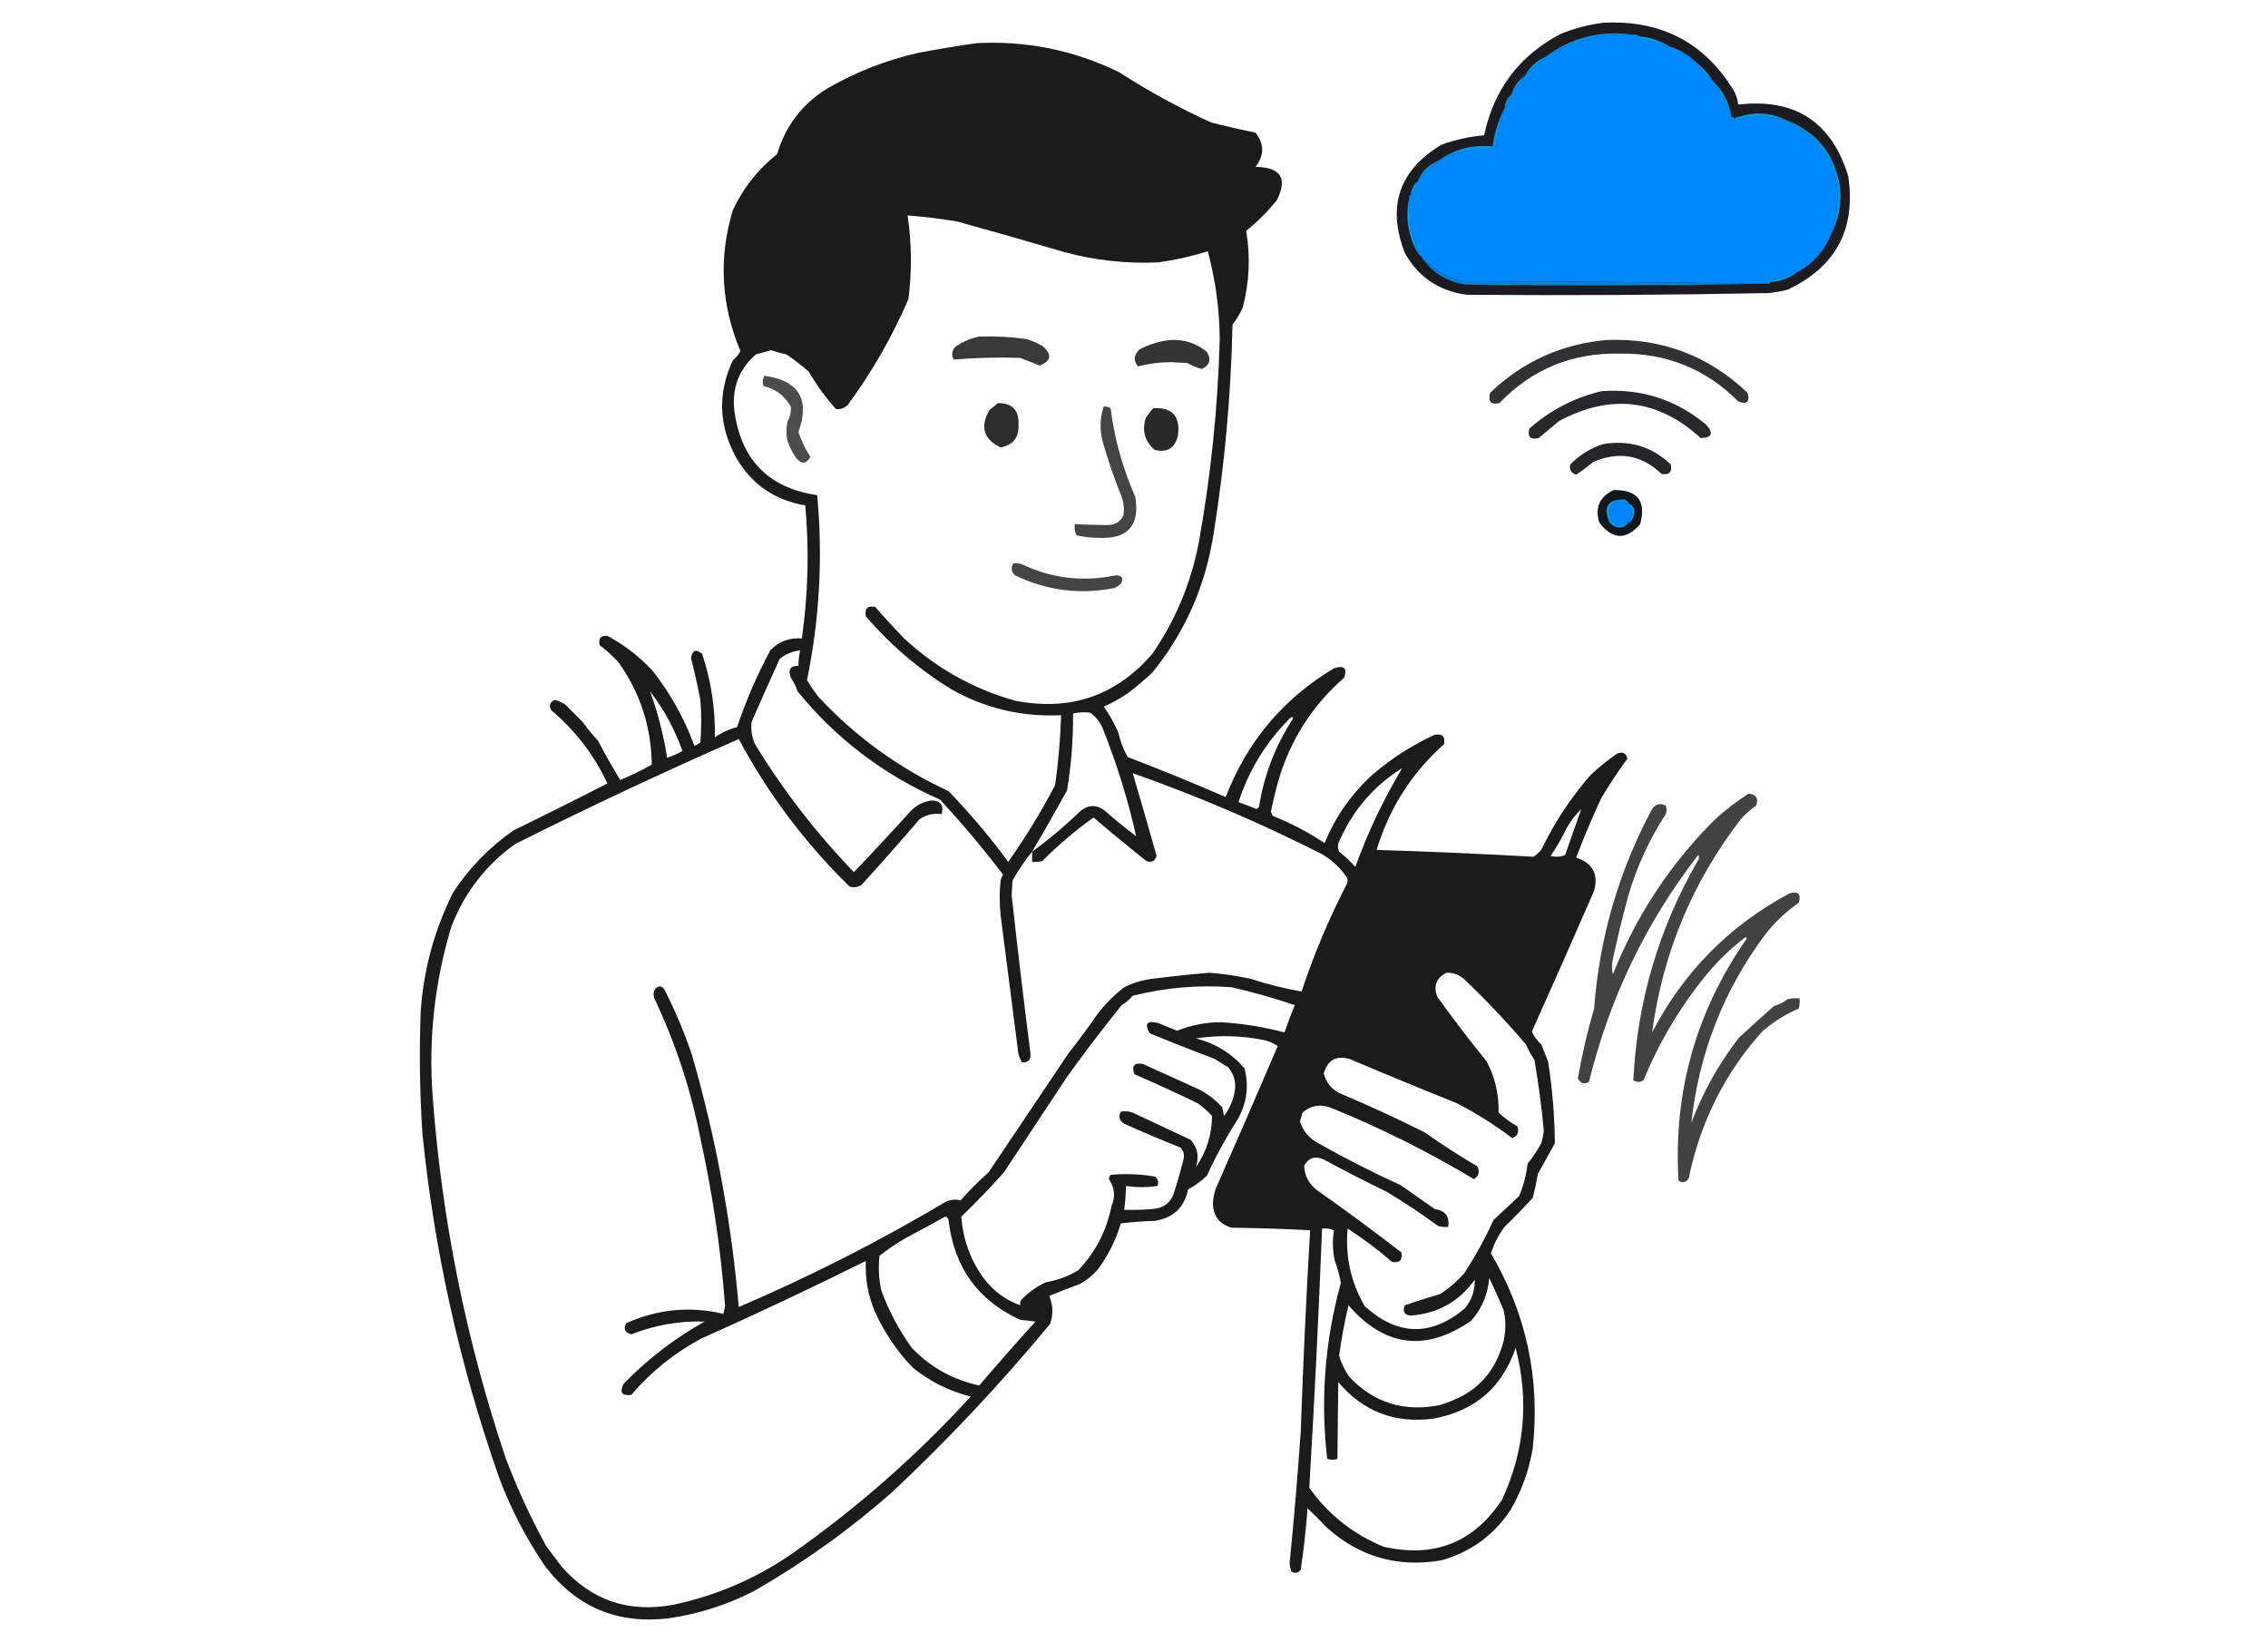 <svg width="605" height="438" viewBox="0 0 605 438" fill="none" xmlns="http://www.w3.org/2000/svg">
<path opacity="0.901" fill-rule="evenodd" clip-rule="evenodd" d="M427.742 6.064C443.128 5.299 454.73 11.365 462.548 24.263C463.158 25.411 463.537 26.624 463.685 27.903C478.815 26.131 488.597 32.501 493.031 47.012C495.121 61.108 489.737 71.194 476.879 77.268C475.235 77.698 473.567 78.001 471.875 78.178C445.033 78.702 418.189 78.854 391.344 78.633C383.916 77.69 378.381 73.974 374.738 67.486C369.938 55.041 373.198 45.411 384.52 38.595C388.194 37.259 391.986 36.425 395.894 36.093C398.502 23.802 405.326 14.777 416.368 9.022C420.089 7.523 423.881 6.537 427.742 6.064Z" fill="#020409"/>
<path fill-rule="evenodd" clip-rule="evenodd" d="M435.473 9.252C427.172 8.863 419.437 10.835 412.27 15.167C419.139 10.029 426.873 8.057 435.473 9.252Z" fill="#0695E1"/>
<path fill-rule="evenodd" clip-rule="evenodd" d="M435.477 9.251C436.205 9.129 436.811 9.281 437.297 9.706C436.311 9.766 436.235 9.917 437.07 10.161C439.929 10.778 442.734 11.536 445.487 12.436C448.122 13.262 450.397 14.627 452.311 16.531C453.356 18.349 454.873 20.017 456.861 21.535C458.79 24.602 460.458 27.787 461.866 31.09C462.169 31.241 462.472 31.393 462.776 31.545C462.803 31.792 462.954 31.944 463.231 32C467.619 30.85 472.017 30.85 476.425 32C488.974 38.915 492.917 49.228 488.254 62.938C486.485 67.134 483.604 70.318 479.61 72.493C477.417 73.437 475.142 74.119 472.785 74.54C472.532 74.714 472.381 74.942 472.33 75.223C472.174 75.604 471.871 75.756 471.42 75.677C444.198 75.299 416.9 75.071 389.525 74.995C385.41 73.701 381.922 71.502 379.06 68.398C378.229 67.649 377.623 66.739 377.24 65.668C377.487 65.641 377.639 65.489 377.695 65.213C376.81 63.343 376.28 61.371 376.103 59.298C376.066 57.089 375.99 54.966 375.875 52.929C375.797 52.477 375.949 52.174 376.33 52.019C377.058 51.175 377.665 49.962 378.15 48.379C379.819 46.408 381.639 44.588 383.61 42.919C388.147 40.515 393 39.529 398.169 39.962C398.716 39.551 399.095 39.021 399.307 38.37C399.633 35.095 400.315 31.91 401.354 28.815C402.213 27.774 402.819 26.561 403.174 25.175C404.497 23.592 405.71 21.923 406.814 20.171C408.652 18.498 410.472 16.83 412.273 15.166C419.441 10.834 427.176 8.862 435.477 9.251Z" fill="#0089FE"/>
<path fill-rule="evenodd" clip-rule="evenodd" d="M437.293 9.703C440.274 9.989 443.004 10.899 445.483 12.433C442.73 11.533 439.925 10.775 437.066 10.158C436.231 9.914 436.307 9.763 437.293 9.703Z" fill="#079BEC"/>
<path opacity="0.891" fill-rule="evenodd" clip-rule="evenodd" d="M260.307 11.525C273.735 10.788 286.474 13.367 298.525 19.26C306.379 24.325 314.569 28.799 323.094 32.682C327.02 33.676 330.963 34.586 334.923 35.411C337.279 38.381 337.279 41.414 334.923 44.511C341.643 44.6 343.539 47.557 340.61 53.383C338.171 56.428 335.442 59.158 332.421 61.572C333.583 68.451 333.28 75.275 331.511 82.046C330.769 83.666 329.859 85.182 328.781 86.596C328.374 105.216 326.707 123.718 323.776 142.103C321.635 156.149 316.175 168.585 307.397 179.411C305.428 181.234 303.38 182.977 301.255 184.643C299.082 186.182 296.807 187.471 294.43 188.51C295.956 190.652 297.245 192.927 298.297 195.335C298.828 197.68 299.663 199.879 300.8 201.932C309.625 205.324 318.346 208.888 326.961 212.624C332.669 197.822 342.299 186.372 355.852 178.274C358.509 177.401 359.419 178.235 358.582 180.776C350.131 188.111 344.293 197.21 341.065 208.074C340.288 210.858 339.606 213.664 339.018 216.491C339.169 216.87 339.321 217.25 339.473 217.629C344.37 219.577 348.996 222.003 353.349 224.908C356.272 217.771 360.594 211.629 366.316 206.482C371.326 202.219 376.786 198.731 382.695 196.018C384.743 195.639 385.577 196.473 385.198 198.52C376.567 206.224 370.577 215.626 367.226 226.728C381.2 227.154 395.152 227.76 409.084 228.548C409.834 228.026 410.517 227.419 411.131 226.728C414.623 219.447 419.021 212.775 424.325 206.709C426.515 204.66 428.866 202.764 431.378 201.022C432.907 200.434 433.817 200.889 434.107 202.387C431.595 205.811 429.245 209.375 427.055 213.079C424.661 218.244 422.462 223.477 420.458 228.776C424.851 230.206 426.444 233.163 425.235 237.648C419.764 250.184 414.228 262.696 408.629 275.183C409.218 276.485 410.052 277.623 411.131 278.595C411.738 280.112 412.345 281.629 412.951 283.145C414.094 290.39 414.7 297.669 414.771 304.984C413.255 307.714 411.738 310.444 410.221 313.174C409.864 315.321 409.409 317.444 408.856 319.543C406.437 322.191 403.934 324.769 401.349 327.278C399.75 329.418 398.536 331.769 397.709 334.33C407.176 350.451 410.892 367.815 408.856 386.425C407.868 392.275 405.896 397.735 402.942 402.804C398.468 409.551 392.326 414.023 384.515 416.225C372.92 418.227 362.759 415.347 354.032 407.581C352.34 405.793 350.595 404.05 348.8 402.349C348.393 407.831 347.786 413.291 346.98 418.728C346.3 419.665 345.467 419.815 344.477 419.183C344.215 418.45 344.063 417.695 344.022 416.908C345.18 405.247 346.166 393.568 346.98 381.875C347.603 363.955 348.437 346.059 349.482 328.188C342.511 327.809 335.534 327.581 328.553 327.505C325.275 326.573 323.607 324.373 323.549 320.908C323.631 319.668 323.859 318.454 324.231 317.268C329.85 304.55 335.386 291.811 340.838 279.05C339.734 278.302 338.521 277.772 337.198 277.458C331.146 276.231 325.08 276.08 318.999 277.003C324.195 278.32 328.517 280.975 331.966 284.965C333.207 289.747 332.6 294.297 330.146 298.614C327.059 303.422 324.329 308.427 321.956 313.629C320.449 315.064 318.781 316.278 316.951 317.268C315.899 322.113 312.942 324.918 308.079 325.685C305.035 325.762 302.002 325.99 298.98 326.368C297.652 330.843 295.605 334.938 292.838 338.652C291.48 340.232 289.887 341.521 288.061 342.519C285.289 343.525 282.559 344.587 279.871 345.704C280.937 348.166 281.013 350.668 280.098 353.211C266.943 369.093 252.915 384.031 238.013 398.026C226.594 408.09 214.31 416.885 201.16 424.415C194.014 428.1 186.431 430.525 178.412 431.695C164.722 433.342 153.726 428.714 145.426 417.818C140.371 410.438 136.276 402.549 133.142 394.159C122.667 364.391 115.843 333.756 112.668 302.254C111.971 291.496 111.82 280.728 112.213 269.951C112.974 258.711 115.856 248.095 120.857 238.103C125.148 231.537 130.532 226.001 137.009 221.496C145.404 217.421 153.745 213.251 162.032 208.984C158.45 201.359 153.445 194.837 147.018 189.42C146.334 188.058 146.714 187.148 148.156 186.691C149.017 187.007 149.851 187.387 150.658 187.828C152.263 189.433 153.855 191.025 155.435 192.605C156.692 194.357 158.056 196.025 159.53 197.61C161.392 201.185 163.364 204.673 165.445 208.074C168.324 206.879 171.13 205.514 173.862 203.98C173.748 193.941 170.791 184.842 164.99 176.681C163.446 174.984 161.778 173.467 159.985 172.131C159.536 170.309 160.219 169.475 162.032 169.629C166.582 172.056 170.601 175.165 174.089 178.956C178.864 185.014 182.579 191.687 185.236 198.975C185.804 198.729 186.335 198.426 186.829 198.065C187.132 194.274 187.132 190.482 186.829 186.691C186.102 182.948 185.268 179.233 184.326 175.544C184.681 173.431 185.667 173.052 187.284 174.406C189.7 181.628 190.838 189.059 190.696 196.7C192.481 195.429 194.452 194.519 196.611 193.97C199.002 186.86 201.96 180.036 205.483 173.496C207.76 171.111 210.565 170.049 213.9 170.311C215.583 158.507 215.887 146.677 214.81 134.823C206.635 133.435 200.493 129.189 196.383 122.084C191.698 113.553 191.395 104.908 195.473 96.151C196.334 95.444 197.016 94.609 197.521 93.648C192.332 81.37 191.649 68.858 195.473 56.113C198.216 50.182 202.159 45.178 207.302 41.099C209.546 33.547 214.02 27.709 220.724 23.582C228.386 19.148 236.576 15.963 245.293 14.028C250.344 13.085 255.348 12.251 260.307 11.525ZM242.108 57.478C246.526 57.816 250.924 58.347 255.302 59.07C264.869 61.727 274.423 64.457 283.966 67.26C292.168 69.469 300.509 70.379 308.989 69.99C313.481 69.359 317.879 68.373 322.184 67.032C324.241 74.683 325.302 82.493 325.368 90.463C324.871 108.889 322.976 127.164 319.681 145.288C317.551 155.908 313.456 165.614 307.397 174.406C297.718 185.621 285.509 189.791 270.771 186.918C259.55 183.735 249.692 178.2 241.198 170.311C238.536 167.574 235.958 164.768 233.464 161.894C231.416 161.515 230.582 162.349 230.961 164.397C237.627 172.154 245.287 178.675 253.937 183.961C262.975 189.014 272.681 191.289 283.056 190.785C282.857 197.031 282.326 203.249 281.463 209.439C277.714 216.583 273.544 223.408 268.952 229.913C264.11 223.319 258.802 217.025 253.027 211.032C239.78 204.915 228.178 196.498 218.222 185.781C217.18 184.379 216.194 182.938 215.265 181.458C218.623 165.109 219.533 148.654 217.994 132.094C205.098 130.192 197.743 122.761 195.928 109.8C195.144 103.654 197.039 98.574 201.615 94.558C202.976 94.15 204.341 93.771 205.71 93.421C207.052 93.87 208.417 94.249 209.805 94.558C211.876 95.97 213.848 97.486 215.72 99.108C217.796 102.7 220.222 106.037 222.999 109.117C224.218 109.27 225.28 108.89 226.184 107.98C232.638 99.179 238.022 89.776 242.336 79.772C243.276 72.329 243.2 64.897 242.108 57.478ZM275.321 227.183C275.321 228.093 275.321 229.003 275.321 229.913C276.243 229.987 277.153 229.911 278.051 229.686C282.265 225.438 286.814 221.57 291.7 218.084C296.313 222.01 301.015 225.877 305.805 229.686C307.194 230.173 308.104 229.718 308.534 228.321C306.444 220.943 304.321 213.588 302.165 206.254C319.47 212.352 336.304 219.555 352.667 227.866C355.301 229.438 357.5 231.485 359.264 234.008C359.568 234.614 359.568 235.221 359.264 235.828C354.477 245.094 350.458 254.649 347.207 264.491C342.575 263.694 338.025 262.556 333.558 261.079C329.954 260.315 326.314 259.784 322.639 259.487C317.622 259.905 312.617 260.436 307.624 261.079C304.905 261.38 302.327 262.138 299.89 263.354C297.236 265.401 294.885 267.752 292.838 270.406C290.365 273.992 287.787 277.481 285.103 280.87C277.977 291.482 270.849 302.098 263.719 312.719C261.078 315.057 258.575 317.56 256.212 320.226C254.835 319.843 253.47 319.995 252.118 320.681C234.453 331.182 216.102 340.509 197.066 348.662C195.099 325.787 190.928 303.342 184.554 281.325C182.538 275.374 180.111 269.611 177.274 264.036C176.552 262.913 175.717 262.838 174.772 263.809C174.282 264.594 174.206 265.428 174.544 266.311C180.177 278.205 184.272 290.64 186.829 303.619C190.088 318.398 192.286 333.336 193.426 348.434C193.274 349.117 193.122 349.799 192.971 350.481C184.076 348.382 175.431 349.216 167.037 352.984C166.267 354.549 166.722 355.534 168.402 355.941C174.7 353.471 181.221 352.334 187.966 352.529C179.988 357.006 172.784 362.542 166.355 369.135C165.19 371.435 165.872 372.421 168.402 372.093C173.666 365.921 179.884 360.916 187.056 357.079C201.78 350.515 216.415 343.614 230.961 336.377C230.762 340.952 231.521 345.35 233.236 349.572C235.803 355.304 239.215 360.385 243.473 364.813C248.019 368.509 253.175 371.087 258.942 372.548C244.474 388.376 228.398 402.481 210.715 414.86C201.269 421.248 190.956 425.648 179.777 428.055C167.696 430.339 157.687 426.926 149.748 417.818C148.379 415.984 147.014 414.164 145.653 412.358C141.557 404.856 137.993 397.121 134.961 389.154C124.363 357.697 117.842 325.394 115.398 292.245C114.291 276.9 115.959 261.886 120.402 247.202C123.928 238.079 129.615 230.723 137.464 225.136C156.998 215.341 176.866 206.014 197.066 197.155C204.863 211.718 214.721 224.836 226.639 236.51C227.763 236.832 228.825 236.68 229.824 236.055C235.078 230.273 240.234 224.433 245.293 218.539C247.055 217.328 249.026 216.873 251.208 217.174C251.827 214.777 250.917 213.564 248.478 213.534C246.356 213.834 244.536 214.744 243.018 216.264C238.011 221.802 232.93 227.262 227.776 232.643C217.816 222.331 209.02 210.957 201.388 198.52C200.568 196.613 200.265 194.641 200.478 192.605C202.936 186.975 205.438 181.364 207.985 175.771C209.577 174.482 211.397 173.723 213.445 173.496C213.145 174.841 212.993 176.206 212.99 177.591C210.845 177.576 210.163 178.638 210.942 180.776C211.721 181.893 212.327 183.107 212.762 184.416C223.009 197.032 235.672 206.662 250.753 213.307C256.649 219.665 262.26 226.338 267.587 233.325C267.272 233.811 267.045 234.342 266.904 234.918C266.601 237.951 266.601 240.984 266.904 244.017C268.421 255.846 269.937 267.675 271.454 279.505C271.521 280.903 271.9 282.192 272.591 283.373C274.325 283.532 275.083 282.698 274.866 280.87C273.075 266.854 271.407 252.826 269.862 238.785C269.938 237.496 270.013 236.207 270.089 234.918C271.618 232.153 273.363 229.574 275.321 227.183ZM173.407 184.416C177.098 189.215 179.979 194.523 182.051 200.34C180.744 201.069 179.379 201.676 177.957 202.16C177.015 196.081 175.498 190.166 173.407 184.416ZM275.321 227.183C278.511 221.789 281.62 216.329 284.648 210.804C285.764 204.023 286.295 197.199 286.241 190.33C287.75 190.002 289.267 189.926 290.79 190.103C292.36 191.206 293.497 192.647 294.203 194.425C297.952 203.829 300.909 213.384 303.075 223.089C300.15 220.851 297.268 218.501 294.43 216.036C292.256 214.554 290.133 214.705 288.061 216.491C284.034 220.389 279.787 223.953 275.321 227.183ZM344.477 191.24C344.724 191.268 344.876 191.419 344.932 191.695C340.205 198.898 337.171 206.784 335.833 215.354C335.605 215.505 335.378 215.657 335.15 215.809C333.544 215.149 331.952 214.542 330.373 213.989C333.222 205.232 337.923 197.65 344.477 191.24ZM374.051 204.89C369.023 213.277 364.853 222.073 361.539 231.278C360.21 229.758 358.77 228.393 357.217 227.183C356.732 226.113 356.808 225.051 357.444 223.998C361.043 215.944 366.578 209.574 374.051 204.89ZM421.823 215.809C420.396 219.882 418.956 223.977 417.501 228.093C416.256 228.598 414.966 228.674 413.634 228.321C415.271 225.927 416.711 223.424 417.956 220.814C419.034 218.95 420.323 217.281 421.823 215.809ZM385.88 259.487C387.586 259.442 389.103 259.973 390.43 261.079C396.298 266.643 401.833 272.482 407.036 278.595C407.679 280.034 408.438 281.399 409.311 282.69C410.39 288.949 411.224 295.243 411.814 301.572C411.694 302.731 411.467 303.868 411.131 304.984C410.084 306.91 408.87 308.73 407.491 310.444C407.151 313.44 406.392 316.322 405.217 319.088C402.961 321.207 400.686 323.33 398.392 325.458C396.152 330.374 393.573 335.076 390.657 339.562C388.724 341.801 386.524 343.697 384.06 345.249C380.926 346.142 377.817 347.128 374.733 348.207C374.099 349.891 374.63 350.801 376.326 350.936C383.544 350.401 389.231 347.216 393.387 341.382C393.475 344.302 392.565 346.881 390.657 349.117C381.651 356.575 372.779 356.347 364.041 348.434C360.334 342.022 358.818 335.122 359.492 327.733C363.633 330.406 367.576 333.364 371.321 336.605C373.368 336.984 374.202 336.15 373.823 334.102C366.424 328.365 358.917 322.829 351.302 317.496C349.099 315.773 347.961 313.574 347.89 310.899C349.179 308.8 350.923 308.269 353.122 309.306C358.681 312.313 364.292 315.195 369.956 317.951C374.647 320.753 379.197 323.786 383.605 327.05C384.503 327.276 385.413 327.351 386.335 327.278C386.717 324.503 385.503 322.91 382.695 322.501C379.673 320.392 376.64 318.269 373.596 316.131C366.004 312.688 358.572 308.896 351.302 304.757C349.023 303.464 347.507 301.569 346.752 299.069C347.05 298.335 347.277 297.576 347.435 296.794C349.795 294.795 352.449 294.416 355.397 295.657C368.473 300.982 381.061 307.276 393.16 314.538C394.522 313.708 394.826 312.571 394.07 311.126C389.255 308.286 384.554 305.253 379.965 302.027C372.468 298.277 364.885 294.789 357.217 291.562C355.083 290.415 353.718 288.671 353.122 286.33C354.139 282.809 356.414 281.52 359.947 282.463C369.459 286.493 379.014 290.437 388.61 294.292C393.836 296.987 398.765 300.096 403.397 303.619C404.855 303.019 405.31 301.957 404.762 300.434C402.932 299.444 401.264 298.23 399.757 296.794C399.873 291.93 398.811 287.381 396.572 283.145C391.999 277.512 387.601 271.749 383.378 265.856C382.32 262.968 383.155 260.846 385.88 259.487ZM318.999 311.354C319.942 308.639 319.487 306.213 317.634 304.074C312.633 301.725 307.629 299.375 302.62 297.022C301.447 296.453 300.234 296.301 298.98 296.567C298.285 297.878 298.588 298.939 299.89 299.752C304.833 301.995 309.837 304.118 314.904 306.121C315.599 306.871 315.903 307.781 315.814 308.851C315.077 311.821 314.243 314.778 313.312 317.723C312.526 320.632 310.63 322.224 307.624 322.501C305.051 322.728 302.472 322.804 299.89 322.728C300.175 320.616 300.327 318.494 300.345 316.358C303.181 316.791 305.987 316.791 308.762 316.358C309.137 315.357 308.91 314.523 308.079 313.856C304.158 313.19 300.214 313.038 296.25 313.401C295.996 313.731 295.844 314.11 295.795 314.538C297.363 316.783 297.591 319.209 296.478 321.818C295.146 328.42 292.189 334.107 287.606 338.88C284.924 340.481 282.043 341.543 278.961 342.064C276.418 343.253 274.219 344.845 272.364 346.842C272.144 347.273 272.069 347.728 272.136 348.207C268.179 346.756 264.918 344.329 262.354 340.927C258.83 336.007 256.859 330.547 256.44 324.548C260.372 320.767 264.163 316.824 267.814 312.719C273.425 304.226 279.037 295.733 284.648 287.24C289.313 280.752 294.166 274.382 299.207 268.131C300.327 267.468 301.313 266.634 302.165 265.629C310.842 263.457 319.638 262.699 328.553 263.354C334.25 264.657 339.861 266.249 345.387 268.131C344.385 270.533 343.475 272.96 342.657 275.411C337.07 273.936 331.383 273.026 325.596 272.681C321.581 272.718 317.713 273.476 313.994 274.956C312.326 274.273 310.658 273.591 308.989 272.908C305.95 272.148 305.192 273.058 306.714 275.638C312.436 278.001 318.199 280.276 324.004 282.463C325.217 283.221 326.43 283.979 327.643 284.738C329.346 286.775 329.877 289.126 329.236 291.79C328.76 293.98 327.85 295.952 326.506 297.704C326.354 296.946 326.202 296.188 326.051 295.43C324.309 293.458 322.262 291.865 319.909 290.652C314.888 288.374 309.883 286.099 304.895 283.828C302.542 283.418 301.783 284.328 302.62 286.558C308.286 289.011 313.897 291.59 319.454 294.292C320.89 295.273 322.179 296.411 323.321 297.704C323.281 302.727 321.84 307.277 318.999 311.354ZM252.118 324.548C252.612 324.603 252.915 324.906 253.027 325.458C254.482 338.032 260.852 346.904 272.136 352.074C273.501 352.225 274.866 352.377 276.231 352.529C271.13 358.159 266.125 363.846 261.217 369.59C254.165 368.054 248.174 364.718 243.245 359.581C239.807 354.828 237.077 349.672 235.056 344.112C234.429 341.101 234.277 338.068 234.601 335.012C236.834 333.251 239.184 331.659 241.653 330.235C245.194 328.377 248.682 326.482 252.118 324.548ZM352.667 327.733C353.77 327.593 354.831 327.745 355.852 328.188C355.403 330.91 355.478 333.64 356.079 336.377C356.823 338.292 357.354 340.264 357.672 342.292C353.421 357.664 352.208 373.285 354.032 389.154C354.98 389.496 355.89 389.496 356.762 389.154C356.824 382.342 356.9 375.517 356.989 368.68C363.532 376.478 371.949 379.738 382.24 378.462C393.338 376.453 400.694 370.159 404.307 359.581C407.926 373.556 406.713 387.052 400.667 400.074C393.124 411.507 382.583 415.679 369.046 412.586C360.946 409.255 354.349 404.023 349.255 396.889C350.627 373.86 351.764 350.808 352.667 327.733ZM397.254 340.927C398.606 343.71 399.896 346.591 401.122 349.572C401.936 353.285 401.632 356.924 400.212 360.491C398.333 365.703 394.996 369.646 390.202 372.32C388.232 373.343 386.185 374.177 384.06 374.823C374.543 376.729 366.505 374.227 359.947 367.316C358.731 365.567 357.821 363.671 357.217 361.628C357.83 357.113 358.664 352.639 359.719 348.207C369.385 359.337 380.304 360.702 392.477 352.301C395.328 349.027 396.921 345.236 397.254 340.927Z" fill="#010101"/>
<path fill-rule="evenodd" clip-rule="evenodd" d="M452.305 16.529C454.155 17.923 455.671 19.591 456.854 21.534C454.867 20.016 453.35 18.348 452.305 16.529Z" fill="#039CE8"/>
<path fill-rule="evenodd" clip-rule="evenodd" d="M412.272 15.164C410.471 16.828 408.651 18.496 406.812 20.169C408.058 17.877 409.878 16.209 412.272 15.164Z" fill="#0698E4"/>
<path fill-rule="evenodd" clip-rule="evenodd" d="M406.812 20.17C405.708 21.922 404.495 23.591 403.172 25.175C403.83 23.099 405.043 21.431 406.812 20.17Z" fill="#059BE9"/>
<path fill-rule="evenodd" clip-rule="evenodd" d="M403.168 25.172C402.813 26.557 402.206 27.77 401.348 28.812C401.481 27.331 402.088 26.118 403.168 25.172Z" fill="#0795DB"/>
<path fill-rule="evenodd" clip-rule="evenodd" d="M456.859 21.535C459.595 24.123 461.263 27.307 461.864 31.09C460.457 27.787 458.789 24.602 456.859 21.535Z" fill="#0794E0"/>
<path fill-rule="evenodd" clip-rule="evenodd" d="M476.419 31.998C472.011 30.848 467.613 30.848 463.225 31.998C462.948 31.942 462.797 31.79 462.77 31.543C467.419 29.705 471.969 29.857 476.419 31.998Z" fill="#0896E4"/>
<path fill-rule="evenodd" clip-rule="evenodd" d="M401.349 28.812C400.311 31.908 399.628 35.093 399.302 38.367C399.091 39.018 398.711 39.548 398.165 39.959C392.995 39.527 388.142 40.512 383.605 42.917C387.9 39.795 392.753 38.506 398.165 39.049C398.641 35.422 399.703 32.01 401.349 28.812Z" fill="#0792E8"/>
<path fill-rule="evenodd" clip-rule="evenodd" d="M476.422 31.998C484.401 35.053 489.178 40.816 490.754 49.287C491.4 54.165 490.566 58.715 488.251 62.936C492.914 49.226 488.971 38.913 476.422 31.998Z" fill="#0694E4"/>
<path fill-rule="evenodd" clip-rule="evenodd" d="M383.604 42.92C381.633 44.588 379.813 46.408 378.145 48.38C379.206 45.801 381.026 43.981 383.604 42.92Z" fill="#0594DE"/>
<path fill-rule="evenodd" clip-rule="evenodd" d="M378.148 48.377C377.663 49.96 377.056 51.173 376.328 52.017C376.462 50.536 377.068 49.323 378.148 48.377Z" fill="#0AA0E9"/>
<path fill-rule="evenodd" clip-rule="evenodd" d="M375.874 52.928C375.989 54.965 376.065 57.088 376.102 59.297C376.279 61.37 376.809 63.342 377.694 65.212C377.638 65.488 377.486 65.64 377.239 65.667C375.429 61.584 374.974 57.337 375.874 52.928Z" fill="#049FED"/>
<path fill-rule="evenodd" clip-rule="evenodd" d="M479.608 72.492C477.506 74.145 475.079 75.055 472.328 75.222C472.379 74.941 472.53 74.714 472.783 74.54C475.14 74.119 477.415 73.436 479.608 72.492Z" fill="#079AE7"/>
<path fill-rule="evenodd" clip-rule="evenodd" d="M379.059 68.397C381.92 71.5 385.408 73.7 389.523 74.994C416.898 75.07 444.196 75.297 471.418 75.676C444.585 76.2 417.741 76.276 390.888 75.904C385.791 75.106 381.848 72.603 379.059 68.397Z" fill="#0980D6"/>
<path opacity="0.778" fill-rule="evenodd" clip-rule="evenodd" d="M261.219 89.78C265.488 89.636 269.735 89.864 273.958 90.463C275.377 90.944 276.742 91.551 278.053 92.282C280.673 94.525 280.446 96.269 277.371 97.515C275.627 96.832 273.882 96.15 272.138 95.467C266.205 95.273 260.291 95.425 254.394 95.922C253.746 94.689 253.897 93.551 254.849 92.51C256.829 91.146 258.952 90.236 261.219 89.78Z" fill="black"/>
<path opacity="0.792" fill-rule="evenodd" clip-rule="evenodd" d="M312.172 90.692C315.877 90.49 319.138 91.552 321.954 93.877C323.154 95.926 322.699 97.443 320.589 98.427C319.211 98.07 317.922 97.539 316.722 96.834C315.281 96.758 313.84 96.683 312.399 96.607C309.359 96.616 306.402 96.995 303.527 97.744C302.298 96.136 302.45 94.62 303.982 93.195C306.617 91.834 309.347 91 312.172 90.692Z" fill="black"/>
<path opacity="0.804" fill-rule="evenodd" clip-rule="evenodd" d="M428.645 90.689C443.257 90.159 455.769 94.861 466.18 104.793C466.84 107.243 466.006 108.001 463.678 107.068C455.022 98.387 444.481 94.14 432.057 94.328C419.347 94.085 408.655 98.483 399.982 107.523C397.725 108.07 396.891 107.16 397.479 104.793C406.206 96.449 416.595 91.747 428.645 90.689Z" fill="#000103"/>
<path opacity="0.702" fill-rule="evenodd" clip-rule="evenodd" d="M203.89 100.244C213.085 101.495 216.118 106.5 212.989 115.258C213.764 117.616 214.825 119.816 216.174 121.855C215.102 123.844 213.813 123.92 212.307 122.083C211.364 120.678 210.606 119.162 210.032 117.533C209.728 115.865 209.728 114.197 210.032 112.528C210.763 111.231 211.066 109.866 210.942 108.434C209.287 105.563 206.86 103.743 203.662 102.974C203.354 102.019 203.43 101.11 203.89 100.244Z" fill="#010101"/>
<path opacity="0.85" fill-rule="evenodd" clip-rule="evenodd" d="M427.284 104.339C437.776 103.616 447.027 106.573 455.038 113.211C457.197 115.556 456.743 116.769 453.673 116.851C442.283 106.452 429.696 104.935 415.91 112.301C414.104 113.801 412.284 115.317 410.45 116.851C408.251 117.381 407.417 116.547 407.948 114.349C413.557 109.383 420.003 106.046 427.284 104.339Z" fill="#010306"/>
<path opacity="0.821" fill-rule="evenodd" clip-rule="evenodd" d="M266.223 107.525C270.035 107.532 271.855 109.427 271.683 113.213C271.886 116.677 270.294 118.724 266.905 119.355C262.346 117.154 261.361 113.818 263.948 109.345C264.726 108.714 265.484 108.107 266.223 107.525Z" fill="black"/>
<path opacity="0.732" fill-rule="evenodd" clip-rule="evenodd" d="M294.433 108.435C295.083 108.399 295.69 108.55 296.253 108.89C297.299 117.107 299.497 124.993 302.85 132.549C304.098 140.208 300.837 143.848 293.068 143.468C291.065 143.475 289.094 143.247 287.153 142.785C286.733 141.857 286.582 140.871 286.698 139.828C289.587 139.974 292.468 140.05 295.343 140.056C297.342 140.083 298.783 139.248 299.665 137.553C299.942 135.853 299.791 134.185 299.21 132.549C297.292 127.799 295.624 122.946 294.205 117.989C293.313 114.7 293.389 111.515 294.433 108.435Z" fill="#010101"/>
<path opacity="0.836" fill-rule="evenodd" clip-rule="evenodd" d="M307.625 108.889C312.714 108.597 314.914 111.023 314.223 116.168C313.456 119.516 311.408 120.805 308.08 120.036C305.436 117.851 304.603 115.045 305.578 111.619C306.184 110.636 306.866 109.726 307.625 108.889Z" fill="black"/>
<path opacity="0.852" fill-rule="evenodd" clip-rule="evenodd" d="M427.736 118.443C434.701 117.327 440.692 119.147 445.707 123.903C446.086 125.95 445.252 126.784 443.205 126.405C437.92 121.361 431.853 120.299 425.006 123.221C423.554 124.445 422.037 125.583 420.456 126.633C419.092 126.176 418.561 125.266 418.864 123.903C421.386 121.318 424.343 119.498 427.736 118.443Z" fill="#010205"/>
<path opacity="0.934" fill-rule="evenodd" clip-rule="evenodd" d="M430.471 130.726C436.841 130.65 439.192 133.684 437.523 139.825C433.739 144.152 430.099 144 426.603 139.371C425.415 135.378 426.704 132.496 430.471 130.726Z" fill="#03070F"/>
<path fill-rule="evenodd" clip-rule="evenodd" d="M434.564 134.368C430.155 133.09 428.563 134.607 429.786 138.918C430.357 139.241 430.888 139.62 431.379 140.055C432.439 139.984 433.501 139.756 434.564 139.373C432.874 141.18 431.13 141.18 429.331 139.373C427.535 135.268 428.824 133.221 433.199 133.231C433.855 133.402 434.31 133.781 434.564 134.368Z" fill="#0798E9"/>
<path fill-rule="evenodd" clip-rule="evenodd" d="M434.563 134.368C434.772 135.301 435.076 136.211 435.473 137.098C435.038 137.814 434.734 138.573 434.563 139.373C433.5 139.756 432.438 139.984 431.378 140.055C430.887 139.62 430.356 139.241 429.785 138.918C428.562 134.607 430.154 133.09 434.563 134.368Z" fill="#0087FD"/>
<path fill-rule="evenodd" clip-rule="evenodd" d="M434.562 134.369C435.57 134.775 436.025 135.533 435.927 136.644C435.942 137.828 435.487 138.738 434.562 139.374C434.734 138.574 435.037 137.816 435.472 137.099C435.076 136.212 434.772 135.302 434.562 134.369Z" fill="#0598EB"/>
<path opacity="0.736" fill-rule="evenodd" clip-rule="evenodd" d="M270.316 150.29C271.089 150.218 271.847 150.293 272.591 150.518C280.557 154.31 288.898 155.296 297.614 153.475C299.333 153.476 299.788 154.235 298.979 155.75C298.449 156.243 297.843 156.622 297.159 156.888C287.966 158.666 279.17 157.529 270.771 153.475C269.749 152.535 269.597 151.473 270.316 150.29Z" fill="#020202"/>
<path opacity="0.741" fill-rule="evenodd" clip-rule="evenodd" d="M466.408 211.715C468.46 211.883 469.143 212.944 468.455 214.9C466.943 215.957 465.578 217.17 464.36 218.539C451.432 235.319 443.545 254.276 440.702 275.411C449.099 259.279 461.308 246.919 477.327 238.331C479.678 237.648 480.512 238.482 479.829 240.833C476.374 243.225 473.341 246.107 470.73 249.478C459.731 264.316 453.21 280.998 451.166 299.525C454.284 291.265 458.53 283.683 463.905 276.776C467.025 273.905 470.135 271.099 473.232 268.359C474.573 267.992 475.786 267.386 476.872 266.539C477.923 266.313 478.985 266.238 480.057 266.312C480.131 267.234 480.055 268.144 479.829 269.042C476.254 270.565 472.993 272.613 470.047 275.184C460.065 286.352 453.544 299.394 450.484 314.312C449.792 315.427 448.882 315.655 447.754 314.994C446.352 291.301 452.419 269.765 465.953 250.388C465.877 250.236 465.801 250.084 465.725 249.933C461.85 252.858 458.362 256.194 455.261 259.942C448.243 268.521 442.632 277.924 438.427 288.151C437.517 288.757 436.607 288.757 435.697 288.151C436.746 267.107 442.509 247.543 452.986 229.459C453.289 229.004 453.289 228.549 452.986 228.094C439.062 246.088 429.356 266.258 423.867 288.606C422.564 289.328 421.578 289.024 420.91 287.696C421.993 281.393 423.434 275.175 425.232 269.042C426.661 250.119 431.817 232.375 440.702 215.81C441.67 214.464 442.883 214.161 444.341 214.9C444.645 215.658 444.645 216.416 444.341 217.175C439.965 223.914 436.629 231.194 434.332 239.013C432.822 244.578 431.457 250.189 430.237 255.847C429.934 257.212 429.934 258.577 430.237 259.942C436.531 244.106 445.706 230.23 457.763 218.312C460.495 215.888 463.376 213.689 466.408 211.715Z" fill="#010101"/>
</svg>
